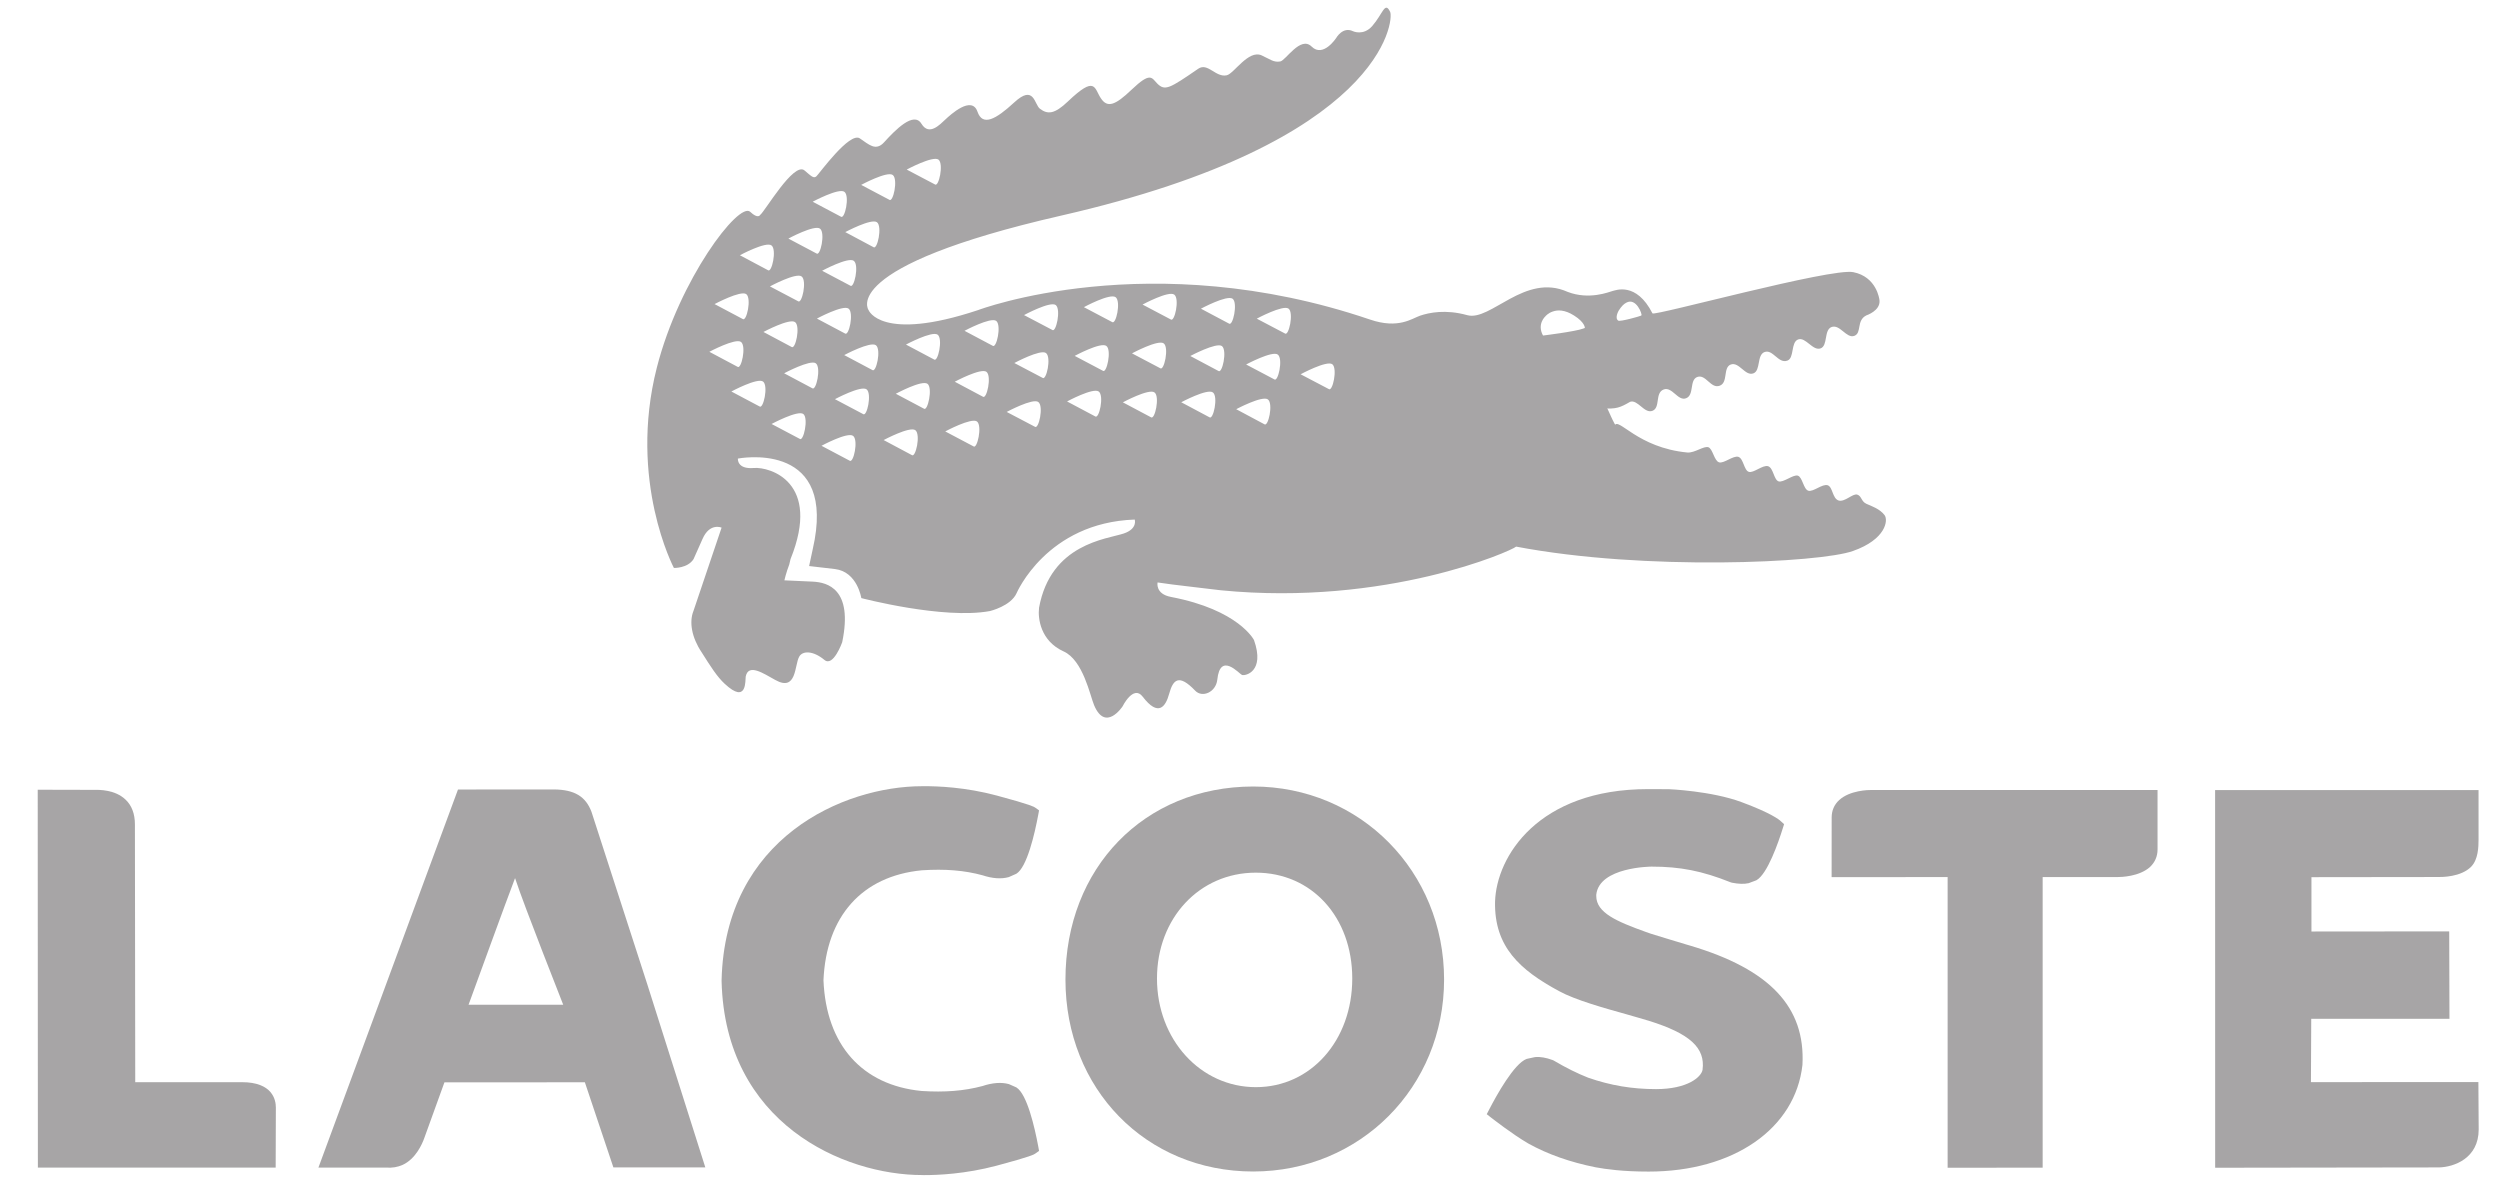 <svg width="93" height="44" viewBox="0 0 93 44" fill="none" xmlns="http://www.w3.org/2000/svg">
<g opacity="0.4" clip-path="url(#clip0_149_186)">
<path fill-rule="evenodd" clip-rule="evenodd" d="M60.207 15.99C59.776 15.418 59.701 14.406 58.825 14.316C57.976 14.088 57.13 13.844 56.272 13.647C54.592 13.919 52.913 14.191 51.233 14.463C51.036 15.363 50.84 16.264 50.643 17.165C53.359 17.517 56.075 17.869 58.79 18.222C59.499 18.692 60.207 19.162 60.916 19.631C62.766 19.827 64.616 20.023 66.466 20.219C67.332 19.906 68.197 19.592 69.063 19.279C66.371 18.415 63.614 17.726 60.997 16.649C60.675 16.502 60.452 16.233 60.207 15.99Z" fill="#231F20"/>
<path d="M70.106 19.162C69.924 18.926 69.631 18.832 69.428 18.741C69.23 18.648 69.258 18.456 69.092 18.4C68.922 18.345 68.626 18.69 68.395 18.618C68.164 18.543 68.181 18.115 67.989 18.051C67.791 17.989 67.449 18.311 67.269 18.254C67.089 18.201 67.054 17.751 66.88 17.694C66.708 17.642 66.342 17.962 66.163 17.907C65.984 17.847 65.973 17.409 65.774 17.343C65.576 17.283 65.228 17.611 65.055 17.552C64.876 17.497 64.859 17.059 64.669 16.995C64.477 16.935 64.125 17.256 63.948 17.198C63.765 17.14 63.715 16.69 63.549 16.636C63.379 16.584 63.048 16.849 62.778 16.834C60.907 16.66 60.191 15.489 60.064 15.836C59.939 16.175 60.454 17.001 61.101 17.28C61.617 17.503 67.191 19.038 67.337 19.107C67.479 19.177 67.831 19.333 67.706 19.535C67.512 19.793 66.968 19.538 66.829 19.424C66.689 19.308 66.721 19.265 66.59 19.23C66.29 19.16 66.125 19.701 65.809 19.629C65.522 19.565 65.542 18.99 65.25 18.923C64.928 18.845 64.782 19.39 64.475 19.319C64.221 19.262 64.186 18.676 63.913 18.611C63.599 18.535 63.457 19.082 63.13 19.006C62.849 18.94 62.865 18.369 62.571 18.299C62.278 18.23 62.073 18.759 61.796 18.697C61.518 18.633 61.477 18.049 61.23 17.991C60.978 17.935 60.779 18.232 60.439 18.276C60.439 18.276 59.464 18.538 57.923 16.936C56.378 15.338 55.745 15.027 54.866 15.678C53.431 16.742 52.539 16.039 52.28 15.722C51.968 15.36 52.294 15.027 52.294 15.027C52.294 15.027 52.75 15.727 53.324 15.74C54.248 15.767 54.946 14.512 56.53 14.49C58.537 14.418 59.06 15.127 59.609 15.184C60.117 15.233 60.287 15.152 60.639 14.948H60.637C60.921 14.848 61.169 15.395 61.467 15.284C61.782 15.166 61.551 14.615 61.891 14.488C62.208 14.375 62.415 14.929 62.719 14.816C63.038 14.7 62.835 14.134 63.141 14.023C63.457 13.91 63.641 14.47 63.969 14.35C64.298 14.234 64.085 13.673 64.385 13.56C64.694 13.448 64.918 13.999 65.221 13.891C65.509 13.789 65.344 13.202 65.644 13.095C65.954 12.985 66.155 13.537 66.487 13.416C66.759 13.322 66.608 12.735 66.89 12.628C67.172 12.524 67.434 13.068 67.728 12.959C68.004 12.857 67.843 12.274 68.135 12.165C68.446 12.053 68.685 12.598 68.978 12.495C69.269 12.391 69.048 11.921 69.427 11.733C69.427 11.733 69.951 11.562 69.918 11.18C69.914 11.115 69.805 10.297 68.942 10.124C68.112 9.958 61.557 11.762 61.472 11.658C60.869 10.472 60.096 10.801 59.978 10.828C59.858 10.858 59.126 11.168 58.316 10.858C56.724 10.141 55.453 11.964 54.581 11.724C53.778 11.5 53.165 11.629 52.828 11.743C52.52 11.849 52.02 12.249 50.961 11.886C42.777 9.106 36.38 11.537 36.38 11.537C32.773 12.735 32.312 11.537 32.312 11.537C32.312 11.537 31.125 9.932 39.482 8.019C51.494 5.274 51.856 0.731 51.714 0.444C51.517 0.027 51.442 0.518 51.046 0.97C50.714 1.345 50.328 1.16 50.328 1.16C49.95 0.979 49.709 1.409 49.709 1.409C49.709 1.409 49.222 2.159 48.792 1.732C48.379 1.321 47.831 2.249 47.626 2.286C47.38 2.329 47.261 2.21 46.931 2.059C46.438 1.842 45.908 2.736 45.637 2.8C45.222 2.894 44.93 2.313 44.573 2.558C43.506 3.292 43.338 3.394 43.05 3.108C42.838 2.892 42.807 2.658 42.094 3.337C41.487 3.917 41.197 4.025 40.953 3.657C40.702 3.286 40.767 2.78 39.724 3.776C39.226 4.251 38.972 4.261 38.687 4.047C38.472 3.886 38.473 3.121 37.725 3.814C37.048 4.438 36.555 4.711 36.363 4.157C36.151 3.535 35.352 4.272 35.168 4.445C34.976 4.619 34.566 5.078 34.278 4.604C33.99 4.128 33.301 4.839 32.891 5.29C32.575 5.641 32.32 5.37 31.986 5.148C31.607 4.889 30.473 6.465 30.37 6.559C30.266 6.649 30.187 6.559 29.927 6.34C29.528 6.003 28.45 7.875 28.276 7.997C28.276 7.997 28.202 8.159 27.908 7.88C27.49 7.484 25.271 10.391 24.433 13.679C23.361 17.895 25.069 21.128 25.069 21.128C25.069 21.128 25.581 21.144 25.8 20.799L26.132 20.053C26.402 19.432 26.843 19.628 26.843 19.628L25.797 22.727C25.631 23.135 25.731 23.713 26.097 24.259C26.442 24.807 26.679 25.178 26.955 25.433C27.805 26.229 27.718 25.288 27.74 25.17C27.84 24.666 28.401 25.053 28.841 25.295C29.64 25.741 29.552 24.755 29.727 24.434C29.848 24.204 30.241 24.194 30.668 24.549C31 24.825 31.33 23.89 31.33 23.89C31.744 21.897 30.771 21.666 30.244 21.637L29.179 21.588C29.179 21.588 29.249 21.285 29.36 21.001L29.407 20.8C30.57 17.919 28.627 17.363 28.046 17.409C27.405 17.465 27.45 17.059 27.45 17.059C27.45 17.059 30.961 16.372 30.306 20.075C30.306 20.075 30.177 20.72 30.099 21.057L31.064 21.169C31.894 21.272 32.041 22.249 32.041 22.249C32.041 22.249 35.095 23.052 36.827 22.731C36.827 22.731 37.601 22.547 37.816 22.068C37.816 22.068 38.937 19.439 42.212 19.328C42.212 19.328 42.327 19.669 41.804 19.846C41.176 20.056 39.087 20.221 38.652 22.61V22.619C38.605 23.011 38.711 23.845 39.565 24.232C40.293 24.559 40.55 25.878 40.701 26.234C41.125 27.245 41.759 26.278 41.759 26.278C41.759 26.278 42.162 25.462 42.507 25.915C43.09 26.678 43.361 26.294 43.493 25.808C43.638 25.283 43.849 25.054 44.46 25.692C44.721 25.969 45.233 25.755 45.284 25.281C45.392 24.238 46.1 25.067 46.201 25.108C46.323 25.153 47.065 24.987 46.649 23.811C46.649 23.811 46.089 22.689 43.56 22.206C42.967 22.094 43.062 21.667 43.062 21.667L43.618 21.744C43.785 21.771 45.255 21.934 45.411 21.958C51.579 22.564 56.258 20.483 56.399 20.334C61.19 21.247 67.704 20.936 68.927 20.498C70.156 20.067 70.248 19.353 70.106 19.162ZM60.215 11.556C60.315 11.396 60.409 11.305 60.496 11.261C60.868 11.051 61.105 11.709 61.06 11.733C61.058 11.735 61.049 11.737 61.046 11.739C61.045 11.74 61.045 11.742 61.045 11.743C60.986 11.771 60.269 11.974 60.198 11.927C60.056 11.829 60.215 11.556 60.215 11.556ZM57.491 11.765C57.491 11.765 57.583 11.648 57.762 11.589C57.939 11.525 58.206 11.514 58.56 11.741C58.967 11.999 58.957 12.2 58.957 12.2C58.944 12.206 58.925 12.213 58.905 12.22C58.61 12.334 57.4 12.482 57.4 12.482C57.164 12.05 57.491 11.765 57.491 11.765ZM34.911 5.937C35.115 6.093 34.92 6.991 34.775 6.858L33.73 6.308C33.73 6.308 34.703 5.785 34.911 5.937ZM33.211 6.51C33.417 6.663 33.224 7.563 33.078 7.429L32.036 6.878C32.036 6.878 33.005 6.354 33.211 6.51ZM32.623 8.267C32.83 8.42 32.636 9.322 32.489 9.192L31.444 8.634C31.444 8.634 32.416 8.114 32.623 8.267ZM31.628 10.625L30.583 10.072C30.583 10.072 31.555 9.548 31.761 9.703C31.97 9.856 31.771 10.757 31.628 10.625ZM31.431 12.404L30.389 11.851C30.389 11.851 31.359 11.329 31.566 11.48C31.773 11.632 31.58 12.53 31.431 12.404ZM31.412 7.136C31.62 7.29 31.424 8.186 31.278 8.058L30.232 7.504C30.232 7.504 31.206 6.981 31.412 7.136ZM30.505 8.506C30.71 8.659 30.516 9.555 30.372 9.428L29.328 8.875C29.328 8.875 30.299 8.35 30.505 8.506ZM28.642 10.654C28.642 10.654 29.616 10.128 29.82 10.284C30.028 10.436 29.832 11.334 29.686 11.204L28.642 10.654ZM29.442 12.904L28.4 12.349C28.4 12.349 29.372 11.829 29.577 11.983C29.785 12.135 29.59 13.033 29.442 12.904ZM28.699 9.129C28.905 9.279 28.71 10.179 28.565 10.049L27.524 9.495C27.524 9.495 28.491 8.974 28.699 9.129ZM27.76 10.941C27.967 11.093 27.773 11.997 27.624 11.864L26.582 11.312C26.582 11.312 27.554 10.793 27.76 10.941ZM26.388 13.087C26.388 13.087 27.359 12.568 27.565 12.72C27.773 12.872 27.575 13.773 27.432 13.642L26.388 13.087ZM28.25 15.117L27.207 14.564C27.207 14.564 28.179 14.04 28.386 14.194C28.592 14.348 28.395 15.246 28.25 15.117ZM29.746 16.323L28.703 15.772C28.703 15.772 29.676 15.248 29.882 15.4C30.087 15.551 29.889 16.456 29.746 16.323ZM30.214 14.441L29.17 13.886C29.17 13.886 30.142 13.366 30.349 13.515C30.555 13.669 30.36 14.567 30.214 14.441ZM31.602 17.135L30.56 16.583C30.56 16.583 31.527 16.06 31.735 16.214C31.941 16.368 31.75 17.262 31.602 17.135ZM32.103 15.401L31.06 14.849C31.06 14.849 32.031 14.33 32.236 14.483C32.443 14.634 32.251 15.534 32.103 15.401ZM32.448 13.763L31.405 13.209C31.405 13.209 32.376 12.69 32.584 12.842C32.791 12.997 32.593 13.892 32.448 13.763ZM33.915 16.926L32.872 16.37C32.872 16.37 33.842 15.851 34.05 16.002C34.259 16.155 34.062 17.057 33.915 16.926ZM34.366 15.2L33.324 14.648C33.324 14.648 34.296 14.123 34.503 14.278C34.706 14.427 34.51 15.328 34.366 15.2ZM34.744 13.371L33.702 12.818C33.702 12.818 34.672 12.3 34.881 12.45C35.086 12.604 34.89 13.501 34.744 13.371ZM36.209 16.602L35.163 16.049C35.163 16.049 36.136 15.526 36.344 15.679C36.549 15.836 36.351 16.735 36.209 16.602ZM36.56 14.755L35.517 14.2C35.517 14.2 36.489 13.679 36.695 13.831C36.902 13.986 36.706 14.88 36.56 14.755ZM36.923 12.86L35.88 12.306C35.88 12.306 36.851 11.786 37.059 11.937C37.264 12.094 37.07 12.99 36.923 12.86ZM38.493 15.872L37.449 15.324C37.449 15.324 38.421 14.802 38.625 14.954C38.834 15.106 38.639 16.003 38.493 15.872ZM38.778 14.053L37.733 13.504C37.733 13.504 38.704 12.982 38.91 13.132C39.121 13.286 38.923 14.188 38.778 14.053ZM39.141 12.271L38.094 11.721C38.094 11.721 39.068 11.196 39.273 11.347C39.479 11.502 39.284 12.404 39.141 12.271ZM40.738 15.488L39.695 14.934C39.695 14.934 40.664 14.411 40.873 14.564C41.082 14.719 40.885 15.615 40.738 15.488ZM41.023 13.79L39.979 13.239C39.979 13.239 40.952 12.712 41.157 12.869C41.363 13.017 41.168 13.921 41.023 13.79ZM41.367 11.978L40.321 11.426C40.321 11.426 41.294 10.899 41.502 11.056C41.708 11.21 41.515 12.106 41.367 11.978ZM42.812 15.52L41.771 14.967C41.771 14.967 42.742 14.443 42.948 14.599C43.155 14.75 42.959 15.649 42.812 15.52ZM43.157 13.696L42.111 13.145C42.111 13.145 43.085 12.619 43.292 12.775C43.496 12.929 43.301 13.826 43.157 13.696ZM43.548 11.881L42.503 11.33C42.503 11.33 43.476 10.804 43.683 10.96C43.891 11.113 43.694 12.013 43.548 11.881ZM44.987 15.52L43.943 14.964C43.943 14.964 44.913 14.443 45.12 14.599C45.326 14.75 45.134 15.649 44.987 15.52ZM45.321 13.797L44.279 13.243C44.279 13.243 45.249 12.726 45.455 12.873C45.662 13.028 45.467 13.929 45.321 13.797ZM45.715 12.035L44.675 11.483C44.675 11.483 45.645 10.962 45.853 11.113C46.056 11.265 45.861 12.165 45.715 12.035ZM47.031 15.78L45.987 15.222C45.987 15.222 46.959 14.704 47.165 14.858C47.374 15.008 47.179 15.908 47.031 15.78ZM47.4 14.11L46.356 13.559C46.356 13.559 47.33 13.037 47.534 13.19C47.743 13.345 47.542 14.242 47.4 14.11ZM47.798 12.404L46.752 11.854C46.752 11.854 47.725 11.331 47.933 11.48C48.139 11.632 47.94 12.53 47.798 12.404ZM49.425 14.47L48.383 13.923C48.383 13.923 49.353 13.399 49.561 13.549C49.766 13.704 49.571 14.602 49.425 14.47Z" fill="#231F20"/>
<path d="M22.004 30.202C21.787 29.626 21.373 29.378 20.614 29.367C20.545 29.365 17.037 29.37 17.037 29.37L11.845 43.435C11.845 43.435 14.371 43.435 14.373 43.435C14.591 43.45 14.793 43.416 14.975 43.335C15.467 43.112 15.708 42.545 15.778 42.351C15.778 42.356 16.485 40.392 16.533 40.263C16.895 40.263 21.479 40.261 21.757 40.261C21.866 40.593 22.818 43.428 22.818 43.428H26.238L24.069 36.584L22.004 30.202ZM20.951 37.375C20.432 37.375 17.636 37.375 17.431 37.375C17.811 36.341 18.756 33.725 19.16 32.666C19.509 33.734 20.942 37.34 20.951 37.375Z" fill="#231F20"/>
<path d="M46.617 29.258H46.615C42.569 29.263 39.635 32.285 39.635 36.439C39.635 40.509 42.634 43.58 46.617 43.58C50.598 43.58 53.72 40.445 53.72 36.439C53.72 32.411 50.598 29.258 46.617 29.258ZM46.719 40.442C44.656 40.442 43.04 38.668 43.04 36.401C43.04 34.155 44.621 32.463 46.716 32.463C48.796 32.463 50.304 34.118 50.304 36.401C50.304 38.706 48.762 40.442 46.719 40.442Z" fill="#231F20"/>
<path d="M62.873 35.177L62.74 35.138C62.744 35.14 61.424 34.741 61.421 34.737L61.224 34.668C60.146 34.28 59.381 33.956 59.381 33.331C59.381 33.316 59.381 33.3 59.381 33.285C59.488 32.25 61.421 32.238 61.44 32.238C62.506 32.238 63.325 32.401 64.364 32.816L64.386 32.824L64.43 32.837C64.67 32.885 64.88 32.892 65.05 32.854L65.337 32.746C65.75 32.52 66.16 31.324 66.317 30.821L66.368 30.659L66.241 30.544C66.192 30.496 65.889 30.248 64.789 29.84C63.671 29.423 62.087 29.358 62.087 29.358L61.305 29.355C57.224 29.355 55.665 31.861 55.616 33.544C55.582 35.22 56.541 36.083 57.992 36.867C58.598 37.202 59.707 37.509 60.51 37.733C60.506 37.729 61.342 37.975 61.342 37.975C62.862 38.45 63.443 38.978 63.335 39.797C63.287 40.068 62.773 40.515 61.605 40.515C60.717 40.515 59.915 40.38 59.079 40.09C58.678 39.931 58.263 39.726 57.824 39.467L57.803 39.454L57.758 39.434C57.516 39.344 57.298 39.307 57.112 39.322L56.791 39.391C56.322 39.566 55.67 40.749 55.41 41.25L55.307 41.448L55.484 41.587C55.516 41.608 56.241 42.182 56.857 42.541C57.582 42.941 58.397 43.23 59.358 43.424C59.746 43.494 60.362 43.583 61.327 43.583C64.489 43.583 66.787 41.989 67.051 39.615C67.166 37.462 65.838 36.057 62.873 35.177Z" fill="#231F20"/>
<path d="M69.635 29.387C69.503 29.385 68.813 29.399 68.416 29.764C68.234 29.931 68.138 30.154 68.138 30.405L68.136 32.63C68.136 32.63 71.952 32.627 72.452 32.627C72.452 33.151 72.452 43.44 72.452 43.44L75.987 43.437C75.987 43.437 75.987 33.15 75.987 32.627C76.458 32.627 78.764 32.627 78.764 32.627C78.895 32.627 79.583 32.612 79.981 32.249C80.162 32.078 80.26 31.86 80.26 31.605V29.387H69.635Z" fill="#231F20"/>
<path d="M8.999 40.257C8.999 40.257 6.031 40.257 5.031 40.257C5.031 39.739 5.019 30.67 5.019 30.67C5.019 30.272 4.9 29.956 4.659 29.735C4.275 29.377 3.702 29.378 3.489 29.383L1.403 29.378L1.409 43.435H10.255L10.262 41.201C10.262 40.915 10.139 40.257 8.999 40.257Z" fill="#231F20"/>
<path d="M34.293 32.375C35.15 32.319 35.872 32.375 36.552 32.561C36.918 32.682 37.248 32.706 37.527 32.628C37.528 32.627 37.809 32.503 37.809 32.503C38.205 32.26 38.489 31.025 38.622 30.313L38.653 30.146L38.509 30.043C38.473 30.016 38.36 29.938 37.079 29.594C35.912 29.281 34.874 29.243 34.362 29.247L34.306 29.247C31.378 29.247 26.969 31.17 26.843 36.464V36.494C26.969 41.79 31.378 43.712 34.308 43.712L34.362 43.714C34.874 43.716 35.91 43.674 37.079 43.362C38.361 43.021 38.473 42.942 38.51 42.915L38.653 42.814L38.623 42.647C38.489 41.931 38.206 40.698 37.81 40.453V40.452L37.529 40.328C37.248 40.252 36.918 40.277 36.547 40.401C35.87 40.582 35.149 40.64 34.282 40.584C32.065 40.368 30.733 38.867 30.633 36.467C30.733 34.09 32.065 32.589 34.293 32.375Z" fill="#231F20"/>
<path d="M90.733 43.428C91.279 43.416 92.207 43.096 92.207 42.016L92.196 40.252L85.967 40.255C85.967 40.255 85.978 38.233 85.978 37.899C86.489 37.899 91.12 37.899 91.12 37.899L91.111 34.647C91.111 34.647 86.495 34.652 85.986 34.652C85.985 34.268 85.986 33.017 85.986 32.631C86.496 32.631 90.707 32.625 90.707 32.625C90.837 32.627 91.541 32.628 91.923 32.249C92.19 31.983 92.202 31.499 92.202 31.247V29.39H82.402L82.404 43.44L90.733 43.428Z" fill="#231F20"/>
</g>
<defs>
<clipPath id="clip0_149_186">
<rect width="92" height="44" fill="white" transform="translate(0.805)"/>
</clipPath>
</defs>
</svg>
